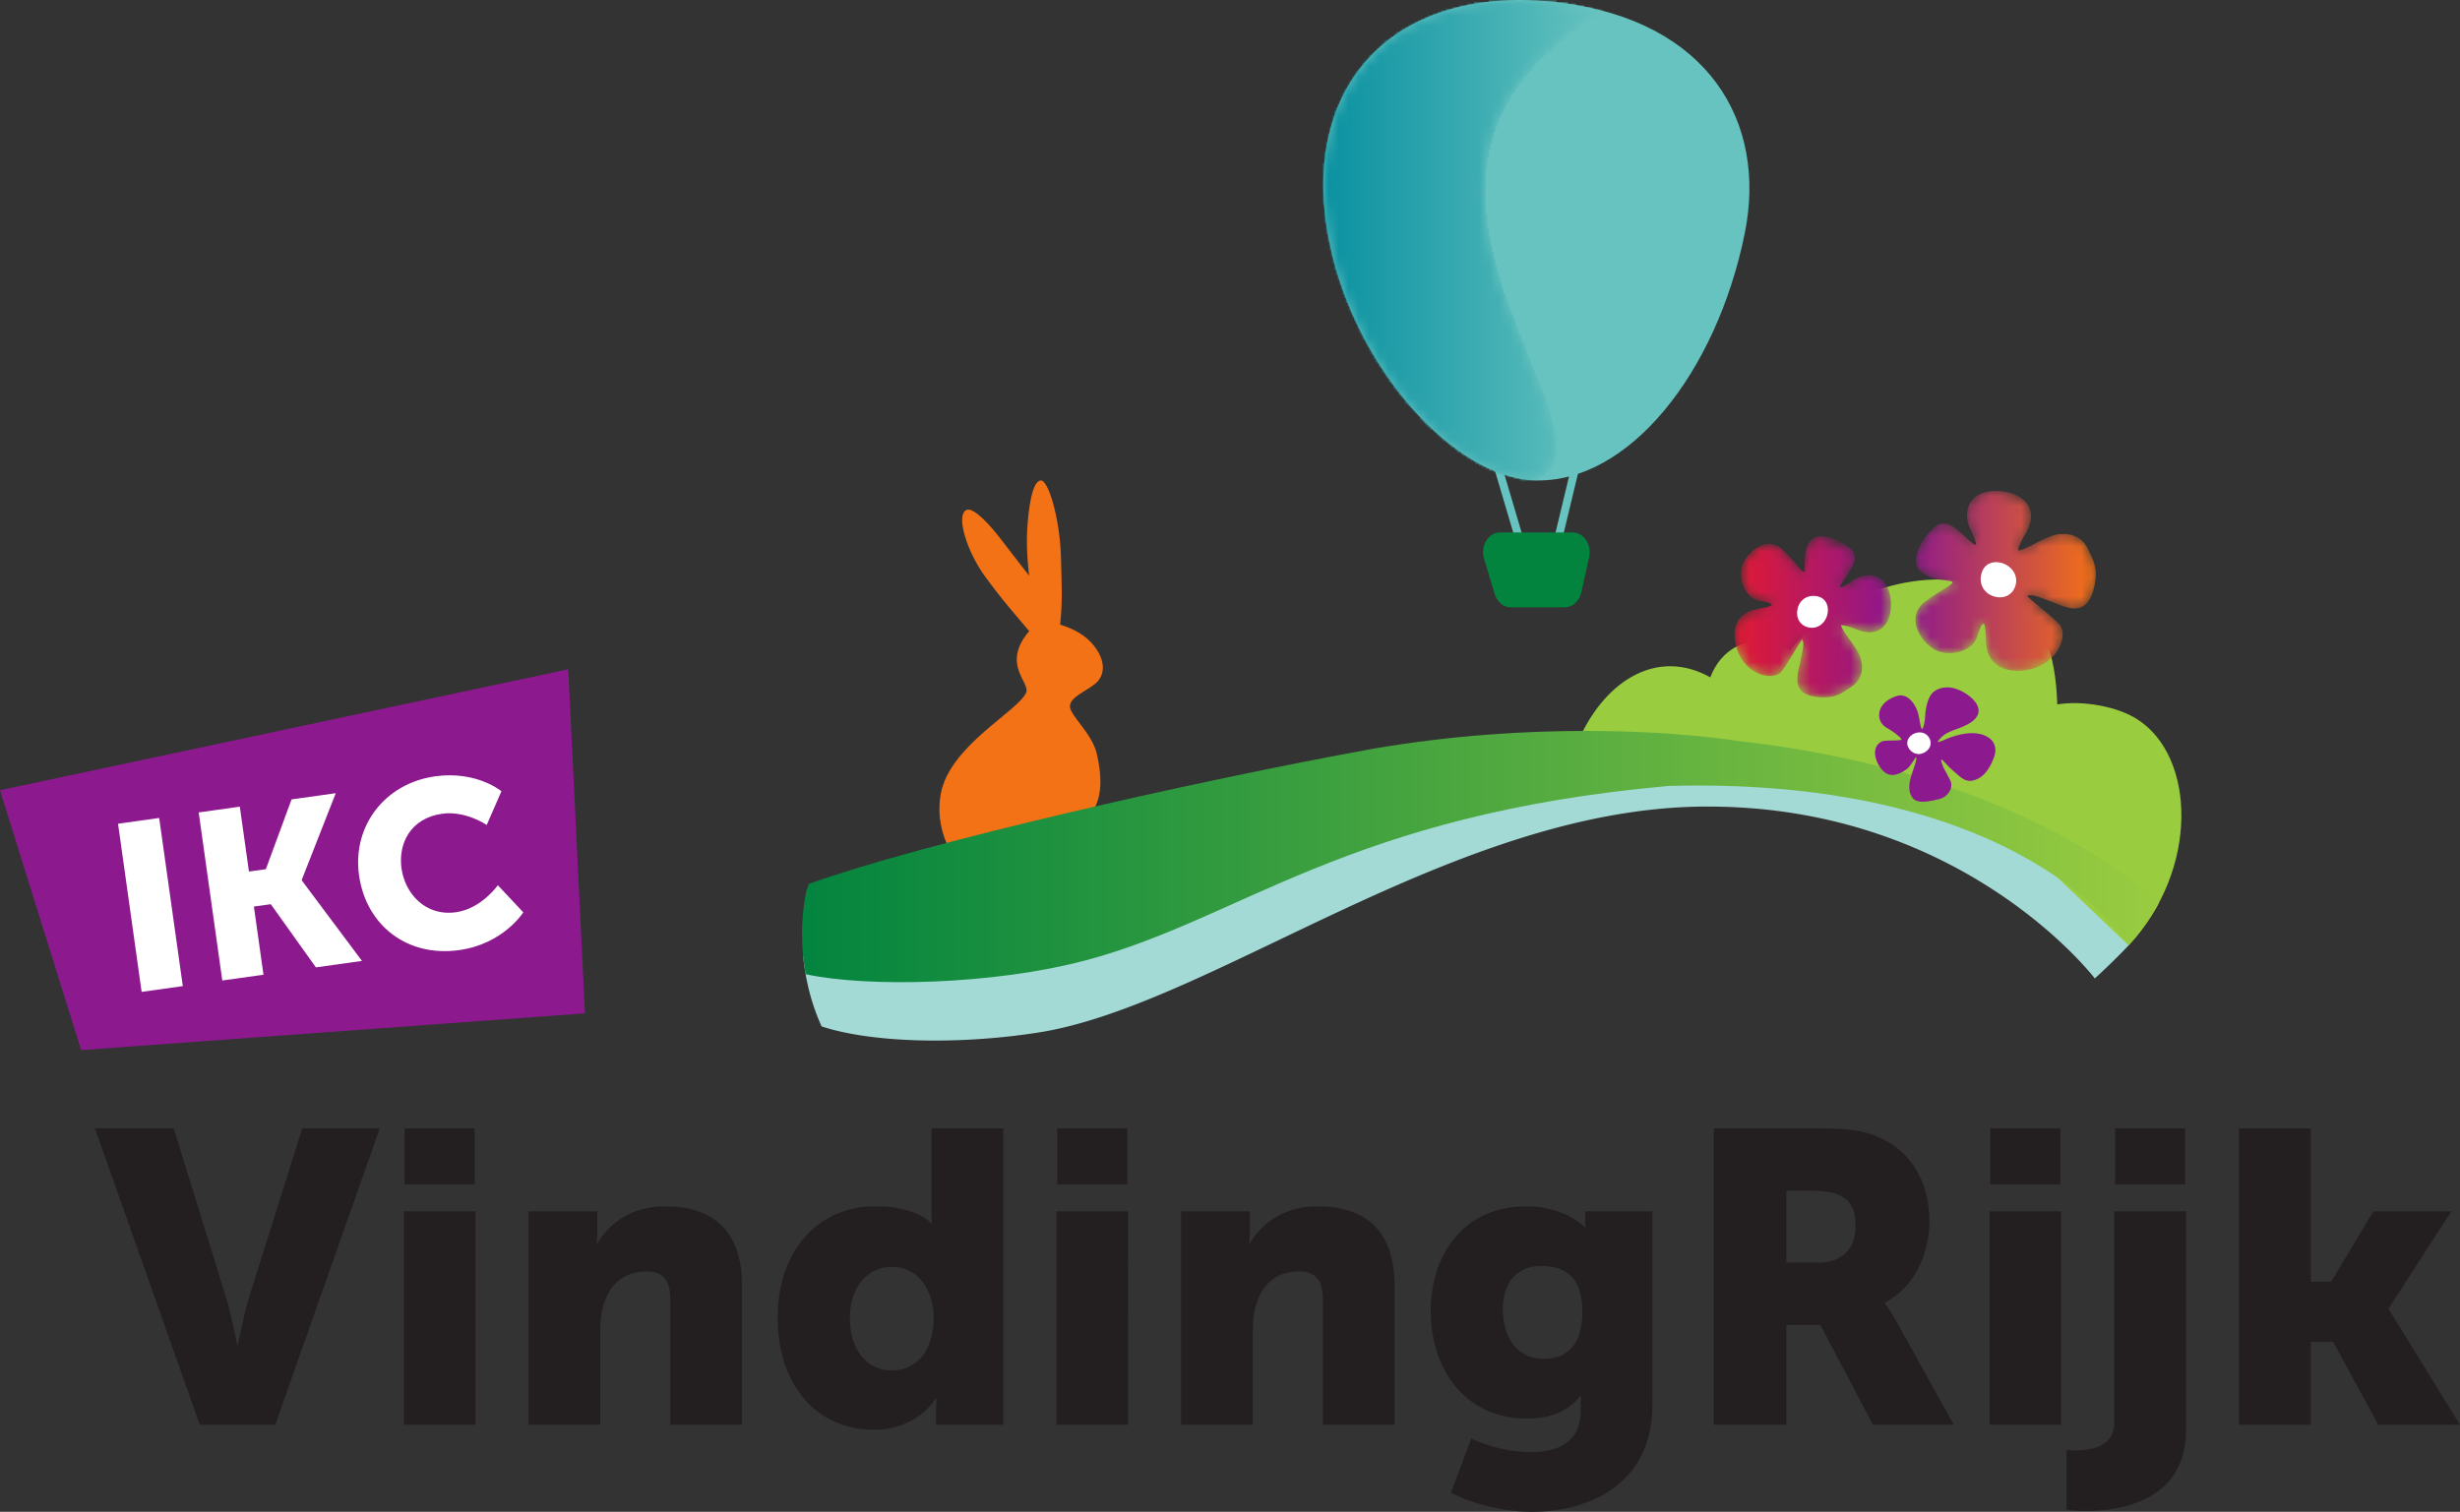 <svg xmlns="http://www.w3.org/2000/svg" xmlns:xlink="http://www.w3.org/1999/xlink" viewBox="0 0 244.012 150"><rect x="0" y="0" width="244.012" height="150" fill="#333333" stroke="none"/><defs><linearGradient x1=".231%" y1="49.945%" x2="99.962%" y2="49.945%" id="b"><stop stop-color="#0A91A1" offset="0%"/><stop stop-color="#67C3BF" offset="100%"/></linearGradient><linearGradient x1="0%" y1="50%" x2="100%" y2="50%" id="d"><stop stop-color="#02843F" offset="0%"/><stop stop-color="#9ACC40" offset="100%"/></linearGradient><linearGradient x1="-.011%" y1="49.993%" x2="100%" y2="49.993%" id="f"><stop stop-color="#E41A2F" offset="0%"/><stop stop-color="#8C178E" offset="100%"/></linearGradient><linearGradient x1="-.002%" y1="50.007%" x2="99.992%" y2="50.007%" id="i"><stop stop-color="#8C188E" offset="0%"/><stop stop-color="#F47215" offset="100%"/></linearGradient><path d="M23.59.237c.504.064.998.138 1.482.222l-.003.033.178-.002c.216.038.43.079.64.12l-.002.042.192-.003c.211.044.42.09.627.137L26.7.818l.13-.003c.339.079.671.163.997.251-24.43 13.967-3.335 36.15-4.875 44.135l-.005.026c-.215 1.072-.84 1.885-2.045 2.386l-1.235-.11c-.265-.044-.532-.1-.8-.166l-.046-.011a13.122 13.122 0 0 1-1.911-.644l-.018-.008c-.645-.273-1.293-.6-1.939-.979a21.956 21.956 0 0 1-2.78-1.949l-.014-.01a26.467 26.467 0 0 1-1.286-1.126v-.016h-.018a29.526 29.526 0 0 1-1.288-1.28l-.001-.027h-.023l-.143-.151-.013-.014a31.37 31.37 0 0 1-.146-.158c-1.884-2.05-3.616-4.482-5.06-7.165l-.002-.02c-.29-.52-.558-1.05-.815-1.588v-.044h-.022a37.208 37.208 0 0 1-1.118-2.602 34.729 34.729 0 0 1-1.589-5.36 31.512 31.512 0 0 1-.37-2.115l.001-.038A23.41 23.41 0 0 1 .101 20.6v-.368H.07a24.564 24.564 0 0 1 .028-4.08l.002-.02c.036-.38.08-.753.135-1.12h.031v-.205c.041-.26.087-.518.137-.772l.021.001v-.108c.048-.239.1-.475.157-.709l.01-.038c.091-.376.193-.746.305-1.109l.02.001v-.063c.186-.595.4-1.172.64-1.73l.01-.019c.044-.102.089-.204.135-.305h.03V9.89c.197-.425.41-.839.638-1.24l.013-.024A16.178 16.178 0 0 1 3.68 6.693l.01-.013.12-.152.046.001v-.056a15.763 15.763 0 0 1 1.294-1.41l.013-.014a16.107 16.107 0 0 1 1.75-1.46l.04.002v-.03A16.983 16.983 0 0 1 8.73 2.447l.022.002c.096-.066.193-.117.29-.168l.035.001v-.018c.093-.049.186-.096.28-.143l.044.002V2.1l.298-.143h.027a3.13 3.13 0 0 1 .326-.16c.266-.118.528-.227.794-.33h.029c.132-.063.264-.113.397-.161h.086v-.031c.471-.169.956-.322 1.452-.459l.021.001c.206-.063.414-.117.624-.168l.026.002c.224-.062.452-.113.681-.161h.135V.464c.6-.121 1.214-.22 1.845-.298l.278.002V.133c.537-.06 1.085-.104 1.643-.13L20.848 0" id="a"/><path d="M11.576 1.283c1.046.974-.382 2.383-1.007 3.492-.11.196-.11.277-.035.284l.053-.005c.327-.07 1.327-.83 1.767-1.005.22-.09.444-.15.665-.178l.22-.02c.585-.023 1.136.174 1.53.613.823.904.97 2.67.485 3.792-.297.684-.84 1.196-1.68 1.257l-.216.006c-.37-.007-.793-.096-1.271-.287-.588-.237-1.014-.397-1.518-.428.07.663 1.645 2.193 1.957 3.334.32 1.16.032 2.134-.91 2.785-.92.638-1.459.98-2.406 1.042l-.297.01-.327-.006c-1.452-.065-2.465-.548-2.344-1.995.063-.79.114-.645.267-1.428.242-1.25.459-1.836.224-2.307-.274.127-1.748 3.046-2.283 3.377-.24.148-.517.226-.812.244l-.225.001c-.988-.04-2.123-.708-2.749-1.75-.816-1.35-1.32-4.103 1.21-4.805.645-.178 2.085-.318 1.793-.592-.288-.274-1.25-.204-1.773-.517C.92 5.624.333 4.003.804 2.819 1.201 1.826 2.24.812 3.347.762h.185c.433.024.871.202 1.282.591 1.152 1.094 1.849 2.218 2.083 2.18l.033-.015c.05-.043.066-.171.05-.406C6.86 1.378 7.282.154 8.353.014" id="e"/><path d="M10.352.618c1.065.67 1.6 1.887.542 3.678-.356.612-.612 1.058-.733 1.612l.165-.013c.84-.148 2.638-1.45 3.87-1.594.09-.01.177-.017.264-.022l.255-.005c1.088.017 1.934.515 2.42 1.52.656 1.351.943 2.02.643 3.536-.254 1.281-.759 2.202-1.762 2.327l-.194.014a2.6 2.6 0 0 1-.656-.077c-.869-.21-.696-.242-1.544-.542-1.03-.373-1.629-.659-2.112-.69h-.142c-.093.004-.182.02-.27.047.096.331 3.085 2.454 3.366 3.11.555 1.307-.568 3.231-2.307 3.946a5.493 5.493 0 0 1-1.77.384l-.215.006c-1.445.01-2.918-.6-3.147-2.55-.078-.659-.025-1.98-.244-2.114l-.052-.01a.139.139 0 0 0-.06.031c-.345.275-.44 1.353-.875 1.882-.468.577-1.32.945-2.194 1.002l-.262.008c-.524-.004-1.042-.123-1.477-.38-1.491-.88-2.805-3.25-.95-4.692 1.863-1.445 3.641-1.994 2.321-2.11-1.937-.158-3.224-.833-3.2-2.05.02-.874.785-2.442 1.957-3.36.228-.181.459-.269.69-.286h.174c.984.071 1.972 1.314 2.84 1.994.11.086.187.129.238.137l.042-.004c.225-.098-.64-1.637-.784-2.237-.242-1.032.045-2.059.873-2.607C6.519.205 7.11.045 7.732.008L8.042 0" id="h"/></defs><g fill="none" fill-rule="evenodd"><path d="M205.652 87.864c-8.17-6.573-17.165-9.313-29.742-11.212l-4.888.215s-15.421-2.568-34.95.766c-3.705.631-12.342 2.818-13.713 2.971l-5.143 1.288c-12.914 3.134-10.64 2.581-23.554 5.717l-4.34 1.281c-4.775 1.358-7.859 3.83-9.638 6.043.013.14.02.274.033.415.286 2.39.91 4.601 1.784 6.494 5.01 1.638 13.584 1.842 21.52.599 17.013-2.658 41.07-22.137 65.744-22.411 25.834-.287 39.023 17.05 39.023 17.05a70.76 70.76 0 0 0 3.36-3.283s-2.933-3.869-5.496-5.933" fill="#A3DAD6"/><path d="M169.65 67.205c1.244-3.302 4.66-4.64 7.91-2.664 4.24-5.687 13.712-8.918 20.608-5.885 4.533 1.996 5.718 6.113 5.898 11.232 2.529-.408 5.952.198 7.948 1.485 5.769 3.704 6.15 14.86-.866 22.424l-11.78-11.223c-19.442-5.916-22.852-6.324-29.392-8.383-.395-.026-13.145-1.307-13.31-.943 2.722-5.928 7.879-8.911 12.985-6.043" fill="#9ACC40"/><path d="M107.291 82.096c.803-1.435 2.614-2.36 1.518-7.255-.478-2.117-2.742-3.889-2.678-4.8.064-.912 1.619-1.46 2.538-2.23.745-.625 1.217-1.963-.128-3.704-.842-1.09-2.06-1.727-3.386-2.13.243-2.198.167-3.869.077-6.865-.108-3.505-1.21-7.552-2.027-7.438-.816.115-1.197 2.722-1.318 4.94-.116 2.219.197 4.5.197 4.5s-1.557-1.97-2.855-3.678c-.906-1.191-2.678-3.206-3.386-2.83-1.051.56.083 4.137 1.848 6.565 1.76 2.429 3.27 4.093 4.393 5.45-2.818 3.34.172 5.087-.307 6.126-.846 1.85-7.534 5.234-8.446 9.951-.688 3.543 1.23 6.22 1.23 6.22l12.73-2.822" fill="#F47216"/><path stroke="#67C3C0" stroke-width=".8" stroke-linecap="round" d="m156.456 45.558-2.059 8.573m-6.203-9.141 2.601 8.791"/><path fill="#8D198F" d="m0 78.404 8.051 25.785 49.974-3.647-1.657-34.135L0 78.404"/><path d="m14.048 98.414 4.086-.575-2.345-16.682-4.08.575 2.34 16.682Zm8.001-1.13 4.086-.572-.95-6.764 1.676-.235 4.475 6.27 4.57-.642-5.972-7.988-.007-.044 3.378-8.61-4.384.616-2.551 6.924-1.676.235-.906-6.438-4.079.573 2.34 16.675Zm13.564-10.44c.695 4.94 4.742 8.16 9.963 7.42 4.365-.612 6.33-3.742 6.33-3.742l-2.524-2.69s-1.619 2.32-4.143 2.677c-3.08.433-5.069-1.881-5.413-4.353-.338-2.404.848-4.973 4.042-5.418 2.307-.326 4.41 1.114 4.41 1.114l1.46-3.346s-2.453-2.058-6.585-1.479c-5.01.708-8.223 4.966-7.54 9.817Z" fill="#FFF"/><path d="M19.818 141.363h7.489l10.358-29.405h-7.687l-5.264 16.739c-.575 1.849-1.11 4.73-1.11 4.73h-.083s-.535-2.881-1.11-4.73l-5.18-16.74H9.415l10.402 29.406Zm20.315-23.852h6.953v-5.553h-6.953v5.553Zm-.084 23.852h7.113V120.18H40.05v21.183Zm12.38 0h7.112v-9.377c0-1.026.128-1.976.415-2.798.618-1.81 1.97-3.04 4.194-3.04 1.563 0 2.346.822 2.346 2.798v12.417h7.113v-13.737c0-5.96-3.334-7.935-7.61-7.935-3.742 0-5.756 2.013-6.745 3.658h-.081s.081-.618.081-1.313v-1.856h-6.826v21.183ZM77.14 130.75c0 6.584 3.788 11.104 9.543 11.104 4.36 0 6.126-3.086 6.126-3.086h.083s-.039.536-.039 1.193v1.402h6.661v-29.405h-7.113v8.472c0 .535.038.95.038.95h-.082s-1.276-1.69-5.553-1.69c-5.628 0-9.664 4.361-9.664 11.06Zm7.16 0c0-3.244 1.931-5.056 4.149-5.056 2.798 0 4.156 2.505 4.156 5.056 0 3.665-2.014 5.226-4.156 5.226-2.467 0-4.15-2.06-4.15-5.226Zm20.563-13.24h6.948v-5.552h-6.948v5.553Zm-.083 23.853h7.113V120.18h-7.113v21.183Zm12.372 0h7.113v-9.377c0-1.026.128-1.976.415-2.798.618-1.81 1.976-3.04 4.195-3.04 1.562 0 2.345.822 2.345 2.798v12.417h7.113v-13.737c0-5.96-3.334-7.935-7.61-7.935-3.742 0-5.756 2.013-6.743 3.658h-.083s.083-.618.083-1.313v-1.856h-6.828v21.183Zm28.787 1.358-2.015 5.386c2.06 1.07 5.182 1.893 8.018 1.893 5.802 0 11.965-2.843 11.965-10.57v-19.25h-6.661v1.072c0 .248.045.497.045.497h-.128s-1.887-2.058-5.756-2.058c-6.413 0-9.497 5.016-9.497 10.403 0 5.43 3.167 10.65 9.541 10.65 2.468 0 4.068-.739 5.304-2.217h.083s-.044.535-.044.777v.701c0 3.123-2.34 4.073-4.89 4.073-3.333 0-5.965-1.357-5.965-1.357Zm7.196-7.898c-2.837 0-4.066-2.345-4.066-4.98 0-2.42 1.274-4.23 3.78-4.23 2.14 0 4.111.82 4.111 4.562 0 3.704-1.971 4.648-3.825 4.648Zm16.86 6.54h7.196v-9.912h3.372l5.221 9.912h8.02l-5.712-10.282c-.702-1.237-1.116-1.766-1.116-1.766v-.083c2.919-1.485 4.404-4.895 4.404-8.019 0-4.277-2.097-7.28-5.43-8.554-1.275-.497-2.716-.701-5.719-.701h-10.236v29.405Zm7.196-16.083v-7.15h2.429c3.614 0 4.436 1.311 4.436 3.537 0 2.338-1.434 3.613-3.741 3.613h-3.124Zm20.232-7.77h6.948v-5.552h-6.948v5.553Zm-.082 23.853h7.113V120.18h-7.113v21.183Zm12.46-23.852h6.949v-5.553h-6.95v5.553Zm-.081 2.67v21.015c0 2.384-2.43 2.716-3.825 2.716-.535 0-.906-.044-.906-.044v5.921s.74.128 1.893.128c3.29 0 9.95-.906 9.95-8.019V120.18h-7.112Zm12.377 21.182h7.115v-8.223h2.217l4.481 8.223h8.102l-7.069-11.473v-.084l6.21-9.626h-7.732l-4.196 6.994h-2.013v-15.216h-7.115v29.405Z" fill="#231F20"/><path d="M154.85.269c14.564 1.849 20.455 11.793 18.218 22.865-2.805 13.894-11.576 24.916-20.946 24.527-7.854-.331-17.625-11.001-20.226-23.444C128.619 8.555 138.263-1.828 154.85.27" fill="#67C3C0"/><g transform="translate(131.26 .032)"><mask id="c" fill="#fff"><use xlink:href="#a"/></mask><path fill="url(#b)" mask="url(#c)" d="M19.516 47.649v-.16h-.649v-.164h-.65v-.167h-.491v-.16h-.491v-.165h-.325v-.16h-.491v-.164h-.325v-.167h-.325v-.16h-.333v-.165h-.324v-.159h-.159v-.165h-.332v-.167h-.325v-.16h-.158v-.164h-.333v-.16h-.159v-.165h-.324v-.167h-.167v-.16h-.166v-.164h-.325v-.16h-.158v-.165h-.167v-.166h-.166v-.16h-.325v-.165h-.158v-.16h-.167v-.165h-.166v-.166h-.158v-.16h-.167v-.165h-.158v-.16h-.333v-.165h-.158v-.166h-.167v-.16h-.158v-.165h-.166v-.16h-.167v-.165h-.158v-.326H9.4v-.165h-.158v-.16h-.166v-.165h-.167v-.166h-.158v-.16h-.166v-.165h-.159v-.16H8.26v-.165h-.167v-.326h-.158v-.165h-.166v-.16H7.61v-.164h-.166v-.327h-.167v-.165h-.158v-.16h-.166v-.331h-.159v-.16h-.166v-.165h-.166v-.324h-.159v-.167h-.166v-.324h-.158v-.16h-.167v-.332h-.166v-.16h-.159v-.324h-.166v-.165h-.158v-.326h-.167v-.325H4.83v-.165h-.159v-.326h-.166v-.325h-.158v-.331H4.18v-.325h-.166v-.16h-.158v-.331h-.167v-.325h-.158v-.325h-.167v-.491h-.166v-.325H3.04v-.326h-.167v-.325h-.158v-.331h-.167v-.485h-.166v-.331h-.158v-.485h-.167v-.331h-.158v-.484h-.166v-.492h-.167v-.489h-.158v-.491h-.167v-.491h-.158v-.65H.917v-.651H.75v-.656H.592v-.816H.425v-.816H.267v-1.14H.101v-1.799h-.167v-4.079h.167v-1.141h.166v-.976h.158v-.816h.167v-.656H.75v-.491h.167v-.649h.166v-.491h.158v-.325h.167v-.326h.158v-.325h.167v-.491h.166v-.325h.158v-.331h.167v-.16h.158v-.325h.166v-.331h.167v-.16h.158V7.51h.167v-.165h.158v-.326h.166v-.165h.167v-.16h.158v-.165h.167v-.326h.158v-.165h.166v-.16h.167v-.165h.158v-.326h.325v-.165h.166v-.16h.167v-.164h.158v-.167h.166v-.16h.159v-.165h.166v-.16h.167v-.164h.158v-.167h.325v-.16h.166v-.164h.325v-.16h.166v-.165h.158v-.167h.333v-.16h.159v-.164h.324v-.16h.333V2.45h.325v-.167h.325v-.159H9.4v-.165h.325v-.16h.333v-.165h.325v-.166h.491v-.16h.483v-.165h.333v-.16h.483V.818h.657V.652h.65v-.16h.816V.327h.657v-.16h1.466V.002h6.693v.165h1.141v.16h.816v.165h.816v.16h.816v.166h.974v.165h.166v.325h-.324v.16h-.325v.166h-.166v.165h-.325v.16h-.325v.165h-.166v.159h-.325v.167h-.167v.165h-.324v.16h-.167v.164h-.158v.16h-.325v.167h-.166v.165h-.167v.16h-.324v.164h-.159v.16h-.166v.167h-.325v.164h-.166v.16h-.159v.165h-.166v.16h-.166v.167h-.159v.164h-.324v.16h-.167v.165h-.166v.16h-.159v.166h-.166v.165h-.158v.16h-.167v.165h-.166v.16h-.158v.166h-.167v.325h-.158v.165h-.167v.16h-.166v.166h-.158v.165h-.167v.16h-.158v.325h-.167v.166h-.166v.165h-.158v.325h-.167v.16h-.158v.331h-.166v.16H18.7v.325h-.158v.331h-.167v.16h-.158v.324h-.166v.332h-.167v.324h-.158v.327h-.167v.325h-.158v.491h-.166v.324h-.167v.492h-.158v.489h-.166v.651h-.159v.656h-.166v.816h-.167v1.141h-.158v4.406h.158v1.305h.167v.976h.166v.816h.159v.656h.166v.651h.158v.656h.167v.651h.166v.49h.158v.491h.167v.651h.158v.489h.167v.327h.166v.489h.158v.491h.167v.485h.158v.331h.167v.485h.166v.491h.158v.325h.167v.491h.158v.325h.166v.491h.167v.325h.158v.491h.167v.325h.158v.491h.166v.324h.167v.492h.158v.324h.167v.492h.158v.324h.166v.491h.167v.325h.158v.491h.166v.325h.159v.491h.166v.491h.167v.49h.158v.491h.166v.651h.159v.65h.166v.816h.166v2.123h-.166v.656h-.166v.324h-.159v.327h-.166v.164h-.158v.16h-.167v.165h-.166v.16h-.159v.167h-.324v.164h-.167v.16"/></g><path d="M155.22 60.257h-5.361c-.715 0-1.352-.524-1.588-1.307l-1.064-3.5c-.395-1.275.42-2.62 1.588-2.62h7.196c1.108 0 1.912 1.212 1.638 2.455l-.778 3.499c-.191.868-.867 1.473-1.632 1.473" fill="#02843F"/><path d="M92.669.976S86.83 0 77.74 0c-5.897 0-13.164.408-21.093 1.766C38.59 5.056 12.066 11.098.676 15.177c-.097.25-.178.498-.261.753-.434 2.084-.542 4.437-.255 6.897.057.446.12.88.198 1.312 6.182 1.34 18.625 1.04 27.683-1.35 15.507-4.087 25.917-14.47 57.94-17.332 35.525-.943 45.61 15.82 45.61 15.82 1.893-2.045 2.963-4.148 2.963-4.148S122.373 4.297 92.67.976" transform="translate(79.557 72.52)" fill="url(#d)"/><path d="M189.735 79.188c.408.51 1.314.42 2.634.09.91-.23 1.408-1.154 1.09-1.836-.191-.408-.421-.797-.638-1.192-.096-.192-.465-1.116-.154-.842.307.275.645.727 1.097 1.09.51.421 1.046 1.058 1.735.976 1.217-.153 1.912-1.27 2.3-2.372.408-1.165-.243-1.924-1.129-2.205-.853-.261-1.81-.217-3.224.268-.248.083-1.397.656-1.217.388.815-1.224 2.186-1.064 3.397-1.976.853-.643.816-1.428.07-2.198-.568-.588-2.263-1.754-3.742-.849-.745.452-.962 1.753-1 2.615-.02.438-.122.936-.27 1.178-.144.25-.317-1.288-.477-1.733-.395-1.11-1.205-1.785-1.994-1.555-.867.254-1.678.815-1.805 1.702-.088.649.204 1.19.816 1.522.427.23 1.129.733 1.364 1.04.237.305-1.51.05-1.957.28-1.07.542-.656 2.064.14 2.893.556.581 1.358.581 2.359-.158.478-.35.95-1.421.956-1.142.02.912-1.325 2.798-.35 4.016" fill="#8D198F"/><path d="M191.426 73.336c-.25-.592-.9-.834-1.538-.56-.484.204-.905.753-.611 1.351.293.593.918.86 1.524.58.592-.268.847-.83.625-1.371" fill="#FFF"/><g transform="translate(172.046 53.212)"><mask id="g" fill="#fff"><use xlink:href="#e"/></mask><path d="M.804 2.819C.333 4.003.92 5.624 1.894 6.197c.523.313 1.485.243 1.773.517.292.274-1.148.414-1.792.592-2.531.702-2.027 3.455-1.21 4.806.866 1.44 2.708 2.167 3.785 1.504.535-.33 2.009-3.25 2.283-3.377.235.471.018 1.057-.224 2.307-.153.783-.204.638-.267 1.428-.121 1.447.892 1.93 2.344 1.995 1.371.058 1.926-.28 3.03-1.046.942-.65 1.23-1.625.91-2.785-.312-1.14-1.887-2.671-1.957-3.334.504.031.93.191 1.518.428 1.721.688 2.722.05 3.167-.976.485-1.123.338-2.888-.485-3.792-.592-.658-1.535-.772-2.415-.415-.605.242-2.27 1.586-1.785.726.625-1.11 2.053-2.518 1.007-3.492-.968-.905-2.448-1.37-3.224-1.27-1.07.141-1.492 1.365-1.371 3.1.076 1.171-.651-.32-2.167-1.76C3.29-.094 1.377 1.384.804 2.82" fill="url(#f)" mask="url(#g)"/></g><path d="M179.25 62.214c.867.267 1.714-.224 1.988-1.154.217-.715 0-1.658-.91-1.88-.906-.217-1.76.222-2.003 1.134-.234.88.14 1.663.926 1.9" fill="#FFF"/><g transform="translate(189.997 48.701)"><mask id="j" fill="#fff"><use xlink:href="#h"/></mask><path d="M1.861 15.724c1.23.728 3.137.35 3.933-.63.434-.529.53-1.607.875-1.882.349-.279.267 1.34.356 2.092.344 2.926 3.487 2.837 5.132 2.16 1.74-.714 2.862-2.638 2.307-3.945-.28-.656-3.27-2.779-3.366-3.11.574-.18 1.186.158 2.524.643.848.3.675.331 1.544.542 1.586.377 2.294-.663 2.612-2.264.3-1.516.013-2.185-.643-3.536-.561-1.16-1.6-1.645-2.939-1.493-1.32.154-3.29 1.638-4.035 1.607.12-.554.377-1 .733-1.612 1.059-1.791.523-3.009-.542-3.678-1.16-.734-3.148-.868-4.29-.11-.828.55-1.115 1.576-.873 2.608.173.72 1.384 2.792.504 2.104-1.123-.88-2.448-2.702-3.704-1.71C.817 4.431.052 5.998.032 6.871c-.024 1.218 1.263 1.893 3.2 2.051 1.32.116-.458.665-2.32 2.11-1.856 1.441-.542 3.812.95 4.692" fill="url(#i)" mask="url(#j)"/></g><path d="M199.813 58.376c.44-.917.04-1.937-.943-2.402-.759-.364-1.842-.281-2.244.695-.395.967-.05 1.98.919 2.415.937.408 1.867.12 2.268-.708" fill="#FFF"/></g></svg>